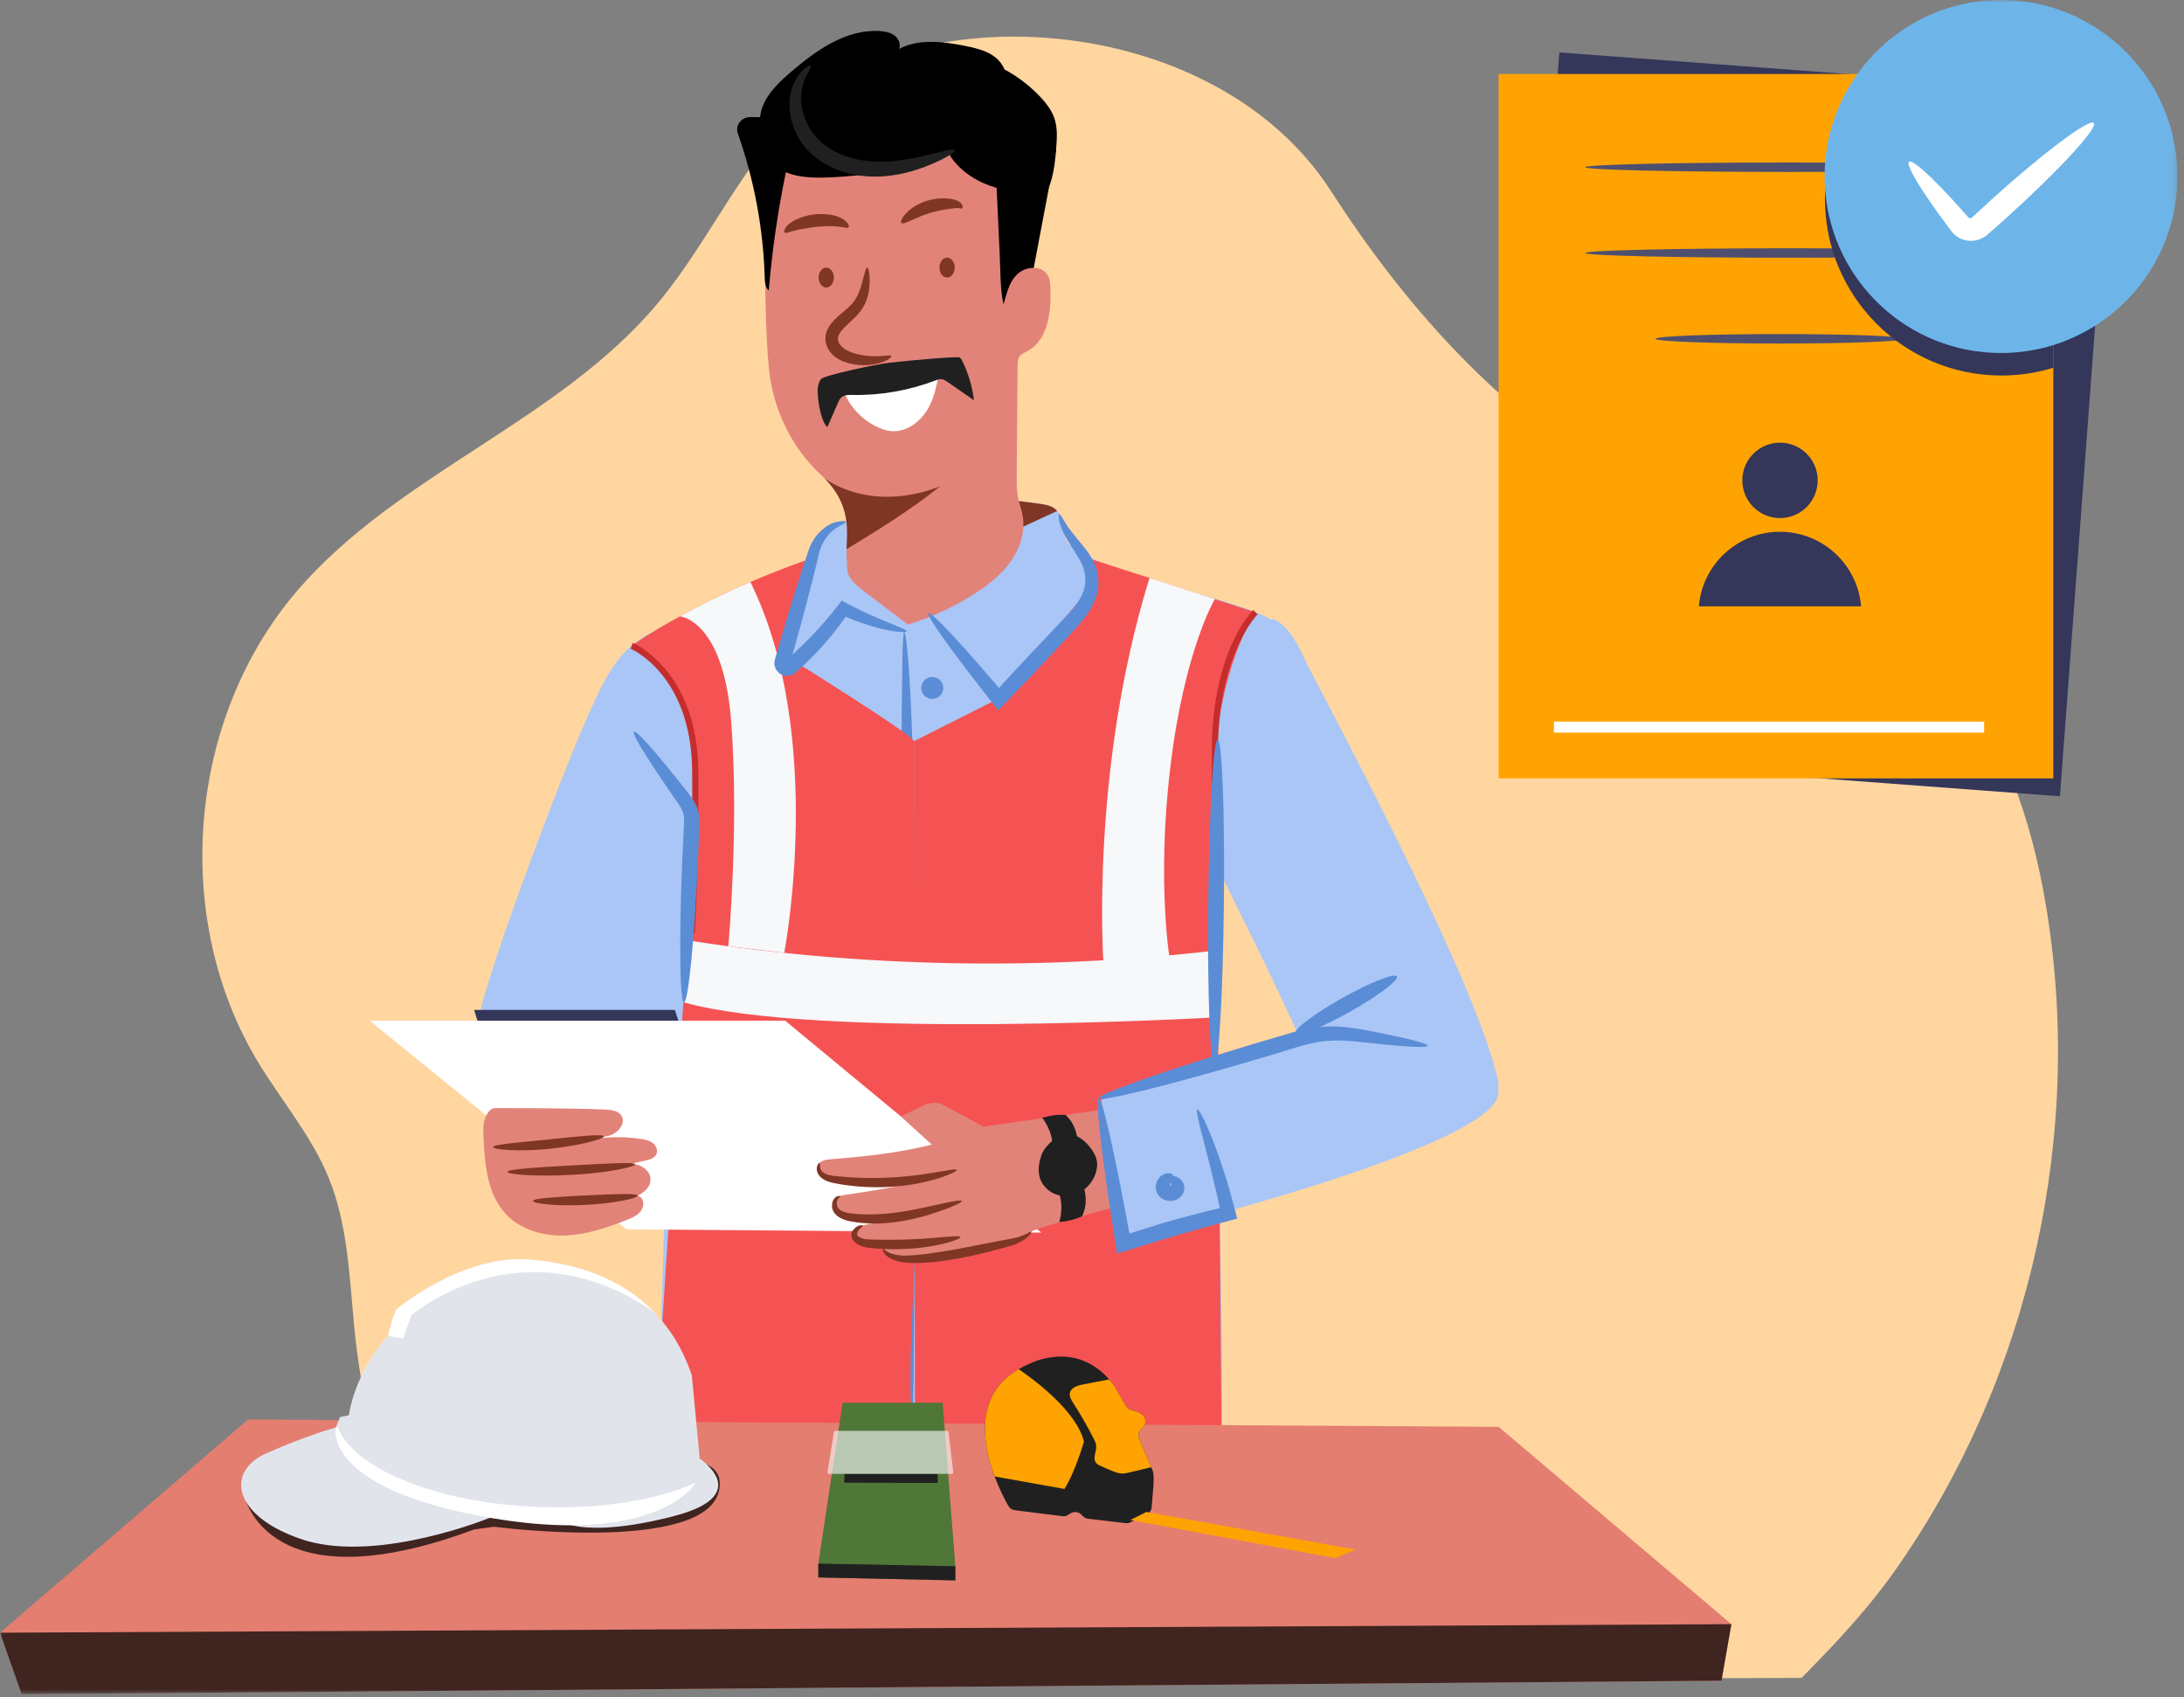 <svg width="408" height="317" viewBox="0 0 408 317" fill="none" xmlns="http://www.w3.org/2000/svg">
<rect x="0" y="0" width="408" height="317" fill="#808080" stroke="none"/>
<mask id="mask0_1596_19467" style="mask-type:luminance" maskUnits="userSpaceOnUse" x="0" y="0" width="407" height="317">
<path d="M406.771 0H0V316.403H406.771V0Z" fill="white"/>
</mask>
<g mask="url(#mask0_1596_19467)">
<path d="M354.811 292.18C349.378 300.059 343.279 306.571 336.549 313.37L89.795 314.232C76.46 295.097 68.592 271.644 66.226 248.282C65.262 238.726 65.043 228.872 61.402 219.97C58.221 212.16 52.605 205.625 48.24 198.412C31.896 171.421 35.032 134.059 55.648 110.18C74.484 88.369 104.565 78.641 122.999 56.486C133.014 44.449 139.17 29.184 151.023 18.951C173.856 -0.793 227.494 2.791 248.685 35.743C263.386 58.599 282.211 79.192 306.204 91.953C325.982 102.485 348.953 108.871 363.838 125.628C374.302 137.412 379.447 153.021 382.112 168.55C389.439 211.207 379.424 256.586 354.811 292.18Z" fill="#FFD6A0"/>
<path d="M226.85 157.512C226.356 168.412 228.711 243.918 228.228 269.817C211.333 269.691 122.734 273.516 122.734 273.516L124.284 221.314C124.284 221.314 96.674 212.287 89.438 191.406C88.415 188.431 105.046 143.776 111.053 130.935C112.822 127.133 114.821 123.297 118.013 120.586C121.298 117.795 125.513 116.44 129.522 114.867C136.183 112.271 142.535 108.94 148.863 105.621C149.989 105.023 151.149 104.415 151.999 103.45C152.7 102.646 153.147 101.647 153.745 100.762C155.571 98.063 158.948 96.49 162.187 96.834L173.879 94.721C178.404 92.952 183.308 92.895 188.213 93.343C190.257 93.526 192.29 93.814 194.3 94.089C195.242 94.227 196.23 94.376 196.988 94.951C197.183 95.088 197.344 95.249 197.493 95.422C198.607 96.731 198.538 98.867 199.089 100.602C200.686 105.701 228.228 111.363 235.556 114.752C237.29 115.544 239.139 116.543 239.875 118.301C241.115 121.241 238.726 124.308 236.785 126.834C230.135 135.483 227.355 146.589 226.85 157.501V157.512Z" fill="#A9C6F6"/>
<path d="M189.695 99.028L189.787 98.19C189.787 98.19 188.19 94.974 188.213 93.355C190.258 93.538 192.29 93.825 194.3 94.101C195.242 94.239 196.23 94.388 196.988 94.963C197.183 95.1 197.344 95.261 197.493 95.433L189.695 99.028Z" fill="#803624"/>
<path d="M192.773 51.834L197.298 27.967L191.992 25.417L188.213 54.395L192.773 51.834Z" fill="black"/>
<path d="M191.947 65.57C191.395 65.869 190.775 66.11 190.431 66.627C190.121 67.098 190.109 67.695 190.098 68.246C190.052 75.069 189.994 81.88 189.937 88.691C189.925 90.207 189.914 91.734 190.235 93.216C190.454 94.192 190.81 95.134 191.016 96.122C191.602 99.108 190.637 102.244 188.903 104.747C187.169 107.24 184.734 109.169 182.184 110.812C178.29 113.327 174.052 115.303 169.619 116.646C166.874 114.567 164.129 112.489 161.384 110.41C160.178 109.479 158.891 108.48 158.386 107.033C158.237 106.62 158.179 105.149 158.133 103.323C158.133 103.082 158.133 102.829 158.145 102.565C158.26 99.453 159.029 94.353 154.102 89.403C153.907 89.196 153.711 89.001 153.493 88.805C147.877 83.637 144.477 76.562 143.662 68.993C143.34 65.961 143.099 61.045 142.995 55.991C142.846 48.4 142.984 40.486 143.547 38.12C144.477 34.18 146.556 30.344 149.956 28.139C150.254 27.944 150.576 27.76 150.92 27.691C151.633 27.542 152.356 27.886 153.022 28.185C161.533 32.044 172.1 30.953 179.634 25.417C179.979 26.497 180.415 27.553 180.944 28.564C181.541 29.724 182.264 30.815 183.08 31.814C184.137 33.124 185.377 34.284 186.744 35.272C186.606 42.473 186.859 49.686 187.49 56.864C187.835 55.429 188.202 53.947 188.926 52.684C188.938 52.684 188.937 52.684 188.937 52.684V52.661C189.236 52.121 189.604 51.627 190.063 51.191C191.602 49.743 194.462 49.502 195.622 51.259C196.173 52.086 196.231 53.132 196.254 54.131C196.357 58.426 195.737 63.526 191.947 65.582V65.57Z" fill="#E28379"/>
<path d="M152.321 40.027C154.204 39.855 155.973 40.108 157.179 40.751C158.396 41.394 158.752 42.267 158.511 42.474C158.27 42.703 157.638 42.428 156.639 42.324C155.663 42.198 154.17 42.209 152.55 42.37C150.942 42.531 149.438 42.841 148.438 43.071C147.451 43.301 146.876 43.645 146.601 43.45C146.325 43.289 146.589 42.359 147.715 41.578C148.806 40.831 150.414 40.222 152.321 40.027Z" fill="#803624"/>
<path d="M173.442 37.431C175.268 36.903 177.014 36.96 178.232 37.27C178.886 37.431 179.472 37.776 179.713 38.201C179.954 38.637 179.805 38.913 179.667 38.947C179.506 38.993 179.323 38.878 179.093 38.867C178.875 38.855 178.553 38.844 178.082 38.913C177.037 39.051 175.601 39.234 174.097 39.671C171.053 40.498 168.871 42.094 168.388 41.635C168.17 41.417 168.457 40.67 169.307 39.786C170.157 38.901 171.616 37.925 173.442 37.408V37.431Z" fill="#803624"/>
<path d="M156.685 62.596C156.559 62.906 156.525 63.136 156.547 63.411C156.582 63.687 156.685 63.986 156.858 64.25C157.179 64.778 157.753 65.203 158.408 65.525C159.763 66.145 161.222 66.421 162.417 66.501C164.84 66.662 166.391 66.18 166.517 66.501C166.643 66.754 165.242 67.856 162.44 68.155C161.05 68.281 159.373 68.189 157.547 67.512C156.639 67.156 155.629 66.558 154.928 65.513C154.583 65.008 154.319 64.399 154.227 63.722C154.124 63.044 154.25 62.274 154.515 61.677C155.066 60.471 155.858 59.725 156.593 59.047C157.34 58.392 158.029 57.864 158.592 57.324C159.706 56.313 160.303 55.096 160.705 53.936C161.452 51.616 161.647 49.95 162.015 49.985C162.175 49.985 162.313 50.398 162.405 51.145C162.485 51.892 162.543 52.971 162.313 54.349C162.198 55.038 162.003 55.785 161.659 56.578C161.314 57.359 160.786 58.174 160.131 58.863C158.868 60.218 157.26 61.31 156.662 62.619L156.685 62.596Z" fill="#803624"/>
<path d="M171.043 190.923C171.031 211.046 170.882 229.25 170.79 242.424C170.732 249.005 170.687 254.346 170.664 258.033C170.641 261.72 170.537 263.764 170.33 263.776C170.124 263.787 169.848 261.754 169.527 258.079C169.239 254.392 168.952 249.063 168.723 242.459C168.286 229.273 168.102 211.046 168.114 190.935C168.125 170.812 168.298 152.607 168.401 139.434C168.458 132.841 168.504 127.512 168.573 123.825C168.619 120.138 168.734 118.094 168.929 118.082C169.136 118.082 169.4 120.103 169.71 123.79C169.986 127.477 170.262 132.806 170.468 139.411C170.893 152.596 171.054 170.823 171.043 190.935V190.923Z" fill="#5B8DD6"/>
<path d="M157.615 72.841C163.874 74.311 170.811 72.52 175.578 68.201C175.187 70.981 174.774 73.829 173.396 76.264C172.017 78.699 169.445 80.686 166.654 80.525C165.574 80.456 164.54 80.089 163.576 79.595C160.773 78.171 158.51 75.667 157.488 72.704" fill="white"/>
<path d="M176.924 51.834C177.711 51.834 178.348 51.001 178.348 49.973C178.348 48.945 177.711 48.112 176.924 48.112C176.137 48.112 175.5 48.945 175.5 49.973C175.5 51.001 176.137 51.834 176.924 51.834Z" fill="#803624"/>
<path d="M154.354 53.695C155.141 53.695 155.778 52.862 155.778 51.834C155.778 50.807 155.141 49.974 154.354 49.974C153.568 49.974 152.93 50.807 152.93 51.834C152.93 52.862 153.568 53.695 154.354 53.695Z" fill="#803624"/>
<path d="M158.144 102.566C158.259 99.453 159.029 94.354 154.102 89.403C156.525 91.023 159.35 92.068 162.245 92.516C166.736 93.205 171.387 92.481 175.614 90.828C170.135 95.227 164.151 98.925 158.144 102.566Z" fill="#803624"/>
<path d="M171.054 229.446C170.721 243.699 169.17 258.022 170.927 272.183C154.756 272.872 138.538 272.62 122.39 271.402C122.631 259.055 129.568 161.44 129.844 152.366C130.005 146.739 130.165 141.019 128.73 135.563C126.949 128.798 123.791 124.549 118.014 120.598C118.014 120.598 121.138 118.323 127.007 115.107H127.03C130.487 113.189 134.897 110.973 140.181 108.698C143.282 107.366 146.681 106.011 150.368 104.69C150.678 104.575 145.832 121.884 145.832 121.884C145.832 121.884 170.732 137.32 170.732 138.423C170.858 163.978 170.985 189.522 171.123 215.066C171.146 219.867 171.169 224.656 171.054 229.446Z" fill="#F55353"/>
<path d="M279.889 203.501L244.652 198.332C240.655 187.995 228.285 163.979 227.481 161.923C226.539 159.465 228.365 156.249 227.412 153.791C226.585 151.644 225.758 149.496 225.172 147.279C222.634 137.643 225.483 126.353 233.419 120.311C234.671 119.358 235.705 115.705 237.278 115.648C239.943 115.545 242.642 120.575 243.676 123.033C244.663 125.399 275.548 181.965 279.855 201.812C279.981 202.375 279.993 202.949 279.889 203.501Z" fill="#A9C6F6"/>
<path d="M170.732 138.435L185.457 131.004L203.891 109.618L203.374 104.277L234.523 114.339C234.523 114.339 224.737 128.925 227.184 155.411C227.299 164.186 228.229 269.841 228.229 269.841L170.928 272.195L170.732 138.447V138.435Z" fill="#F55353"/>
<path d="M193.037 121.563C194.541 119.978 196.011 118.427 197.435 116.922C198.871 115.418 200.249 114.051 201.226 112.65C202.213 111.237 202.753 109.825 202.753 108.377C202.788 106.965 202.328 105.667 201.662 104.495C201.007 103.324 200.249 102.256 199.652 101.268C199.043 100.269 198.55 99.373 198.262 98.569C197.665 96.984 197.7 96.03 197.872 95.996C198.09 95.939 198.435 96.766 199.285 98.052C199.698 98.707 200.284 99.453 200.984 100.315C201.685 101.187 202.558 102.152 203.431 103.416C204.304 104.645 205.108 106.356 205.188 108.343C205.326 110.284 204.614 112.443 203.477 114.155C202.351 115.912 200.904 117.405 199.526 118.909C198.125 120.426 196.666 121.988 195.173 123.584C192.531 126.398 189.981 129.063 187.592 131.521L186.478 132.658L185.525 131.44C178.013 121.942 172.971 114.924 173.454 114.522C173.948 114.12 179.828 120.46 187.65 129.694L185.582 129.625C187.88 127.099 190.383 124.377 193.025 121.563H193.037Z" fill="#5B8DD6"/>
<path d="M129.28 175.751C161.152 180.655 195.023 181.287 227.056 177.52C227.182 180.805 226.884 186.329 226.872 190.016C226.872 190.016 152.584 194.254 127.775 187.202L129.28 175.751Z" fill="#F6F8FA"/>
<path d="M250.751 186.399C256 183.458 260.571 181.644 260.962 182.356C261.352 183.056 257.424 186.02 252.187 188.96C246.938 191.9 242.366 193.715 241.976 193.003C241.585 192.302 245.514 189.339 250.751 186.399Z" fill="#5B8DD6"/>
<path d="M323.443 303.332L321.594 313.887L173.006 315.059L160.682 315.162L4.043 316.402L0 304.928L46.367 265.097L279.959 266.475L323.443 303.332Z" fill="#E47E70"/>
<path d="M323.443 303.332L321.594 313.887L173.006 315.059L160.682 315.162L4.043 316.403L0 304.928L136.367 304.251L160.407 304.136L323.443 303.332Z" fill="#3F2420"/>
<path d="M174.156 130.544C175.29 130.544 176.211 129.624 176.211 128.489C176.211 127.353 175.29 126.433 174.156 126.433C173.02 126.433 172.1 127.353 172.1 128.489C172.1 129.624 173.02 130.544 174.156 130.544Z" fill="#5B8DD6"/>
<path d="M89.439 191.418L88.566 188.615H126.066L126.996 191.418H89.439Z" fill="#34365A"/>
<path d="M69.062 190.625H146.682L194.53 230.204L117.049 229.595L69.062 190.625Z" fill="white"/>
<path d="M113.121 207.233C114.212 207.279 115.464 207.428 116.072 208.335C117.037 209.783 115.406 211.689 113.718 212.126C112.03 212.562 110.157 212.321 108.63 213.159C112.248 212.309 116.015 212.149 119.69 212.7C120.483 212.815 121.31 212.987 121.942 213.469C122.573 213.952 122.964 214.871 122.608 215.594C122.252 216.329 121.356 216.582 120.563 216.754C118.496 217.214 116.44 217.673 114.373 218.121C115.751 217.673 117.198 217.214 118.634 217.432C120.069 217.65 121.482 218.764 121.528 220.211C121.586 222.164 119.426 223.312 117.6 224.002C117.864 223.094 119.323 223.025 119.874 223.795C120.426 224.564 120.161 225.701 119.53 226.402C118.898 227.103 117.991 227.482 117.106 227.826C113.396 229.285 109.56 230.594 105.586 230.744C101.612 230.893 97.42 229.744 94.652 226.896C90.931 223.06 90.517 217.191 90.311 211.85C90.276 210.885 90.242 209.897 90.563 209.002C90.885 208.106 91.448 207.026 92.412 206.957C92.412 206.957 105.632 206.9 113.132 207.221L113.121 207.233Z" fill="#E28379"/>
<path d="M102.429 212.803C108.092 212.218 112.732 211.724 112.824 212.229C112.904 212.689 108.379 213.964 102.602 214.561C96.825 215.147 92.115 214.687 92.127 214.228C92.127 213.722 96.767 213.389 102.429 212.815V212.803Z" fill="#803624"/>
<path d="M106.69 217.662C113.248 217.329 118.554 216.962 118.635 217.444C118.715 217.926 113.421 219.086 106.782 219.42C100.155 219.776 94.791 219.339 94.791 218.868C94.791 218.374 100.132 218.018 106.69 217.662Z" fill="#803624"/>
<path d="M109.318 223.267C114.682 223.003 119.046 222.808 119.115 223.302C119.184 223.773 114.854 224.76 109.41 225.025C103.966 225.312 99.567 224.772 99.578 224.289C99.59 223.796 103.954 223.543 109.318 223.256V223.267Z" fill="#803624"/>
<path d="M168.297 208.508L172.558 206.44C173.557 205.946 174.706 205.843 175.785 206.153L183.745 210.426L174.867 214.492L168.297 208.519V208.508Z" fill="#E28379"/>
<path d="M164.85 233.236C165.93 234.821 172.568 235.441 174.452 235.074C179.448 234.109 184.444 233.144 189.429 232.168C189.969 232.065 192.255 230.365 192.68 230.02C193.794 229.136 213.422 223.979 214.847 224.036C225.287 224.484 217.029 212.298 214.847 205.958L183.755 210.403C174.889 214.492 165.034 215.744 155.294 216.49C154.329 216.559 153.169 216.743 152.767 217.627C152.17 218.96 153.87 220.131 155.271 220.568C159.36 221.831 164.517 221.222 168.801 221.314C165.08 222.038 161.485 222.658 157.729 223.175C154.203 223.657 156.454 226.793 157.339 226.896C163.219 227.597 169.192 227.424 175.015 226.379C170.719 227.137 166.424 227.895 162.117 228.642C160.934 228.849 159.486 229.331 159.372 230.526C159.257 231.743 160.646 232.49 161.83 232.777C165.356 233.627 169.157 233.328 172.511 231.927L164.839 233.213L164.85 233.236Z" fill="#E28379"/>
<path d="M164.908 219.959C172.557 219.799 178.576 217.984 178.736 218.489C178.805 218.707 177.381 219.443 174.912 220.189C172.442 220.936 168.905 221.625 164.954 221.717C162.978 221.774 161.095 221.682 159.395 221.498C158.545 221.418 157.741 221.292 156.994 221.177C156.259 221.039 155.559 220.936 154.87 220.717C154.203 220.499 153.606 220.178 153.181 219.73C152.745 219.282 152.561 218.707 152.584 218.283C152.63 217.41 153.066 217.122 153.135 217.18C153.25 217.237 153.112 217.639 153.262 218.214C153.388 218.788 154.043 219.316 155.191 219.523C155.742 219.638 156.432 219.672 157.167 219.741C157.902 219.799 158.683 219.868 159.51 219.902C161.164 219.994 162.978 220.028 164.885 219.971L164.908 219.959Z" fill="#803624"/>
<path d="M166.274 226.597C169.938 226.195 173.246 225.38 175.658 224.863C178.07 224.323 179.597 224.07 179.666 224.312C179.735 224.541 178.345 225.219 176.002 226.057C173.659 226.884 170.328 227.918 166.469 228.343C164.54 228.55 162.679 228.573 160.991 228.4C160.141 228.332 159.371 228.182 158.602 228.044C157.844 227.872 157.097 227.608 156.488 227.149C156.19 226.919 155.937 226.655 155.753 226.345C155.547 226.023 155.466 225.69 155.432 225.38C155.386 224.771 155.546 224.254 155.799 223.91C156.052 223.554 156.373 223.393 156.592 223.37C156.81 223.335 156.925 223.393 156.925 223.45C156.959 223.588 156.557 223.714 156.396 224.243C156.316 224.495 156.293 224.863 156.396 225.219C156.454 225.403 156.546 225.575 156.661 225.701C156.798 225.851 156.971 226 157.189 226.115C158.027 226.62 159.52 226.689 161.094 226.781C162.679 226.85 164.425 226.781 166.262 226.597H166.274Z" fill="#803624"/>
<path d="M167.94 231.537C174.234 231.433 179.311 230.537 179.426 231.031C179.552 231.479 174.499 233.19 167.975 233.294C166.355 233.328 164.805 233.271 163.404 233.144C162.703 233.064 162.06 233.041 161.348 232.857C161.003 232.765 160.647 232.639 160.36 232.455C160.073 232.295 159.797 232.088 159.544 231.847C159.315 231.582 159.097 231.249 159.062 230.87C159.005 230.491 159.119 230.158 159.246 229.917C159.533 229.435 159.878 229.205 160.165 229.033C160.463 228.872 160.727 228.814 160.911 228.814C161.107 228.814 161.233 228.941 161.187 228.975C161.118 229.079 160.946 229.171 160.567 229.573C160.394 229.768 160.211 230.032 160.13 230.308C160.061 230.595 160.13 230.721 160.394 230.939C160.682 231.146 161.152 231.353 161.635 231.422C162.129 231.491 162.806 231.479 163.484 231.514C164.851 231.548 166.344 231.559 167.917 231.525L167.94 231.537Z" fill="#803624"/>
<path d="M178.703 233.293C182.631 232.57 186.203 231.8 188.81 231.364C191.418 230.916 192.624 229.79 192.681 230.032C192.727 230.273 191.636 231.823 189.098 232.581C186.559 233.328 183.022 234.293 179.025 235.028C175.005 235.751 171.341 236.107 168.527 235.74C167.137 235.487 166.069 234.982 165.46 234.385C164.84 233.764 164.886 233.213 164.989 233.202C165.116 233.167 165.288 233.523 165.874 233.833C166.448 234.143 167.436 234.419 168.665 234.499C171.134 234.522 174.787 234.006 178.692 233.293H178.703Z" fill="#803624"/>
<path d="M246.168 192.543L205.693 205.418L211.126 231.065C211.126 231.065 282.485 213.676 279.878 203.512C277.271 193.347 260.433 195.357 260.433 195.357L246.157 192.554L246.168 192.543Z" fill="#A9C6F6"/>
<path d="M235.165 194.668C237.278 194.047 239.334 193.439 241.321 192.853C243.354 192.29 245.41 191.854 247.432 191.727C251.521 191.509 254.909 192.394 257.7 192.899C263.328 194.013 266.785 194.909 266.716 195.311C266.658 195.713 263.098 195.541 257.39 194.955C254.53 194.702 251.153 194.082 247.65 194.426C244.124 194.76 240.265 196.276 236.038 197.47C219.269 202.466 205.487 205.9 205.245 205.119C205.004 204.35 218.396 199.664 235.165 194.668Z" fill="#5B8DD6"/>
<path d="M215.733 228.871C220.465 227.447 225.025 226.276 229.171 225.334L228.183 226.942C225.702 215.341 223.072 207.416 223.681 207.198C224.198 206.991 227.827 214.629 230.802 226.333L231.123 227.596L229.814 227.941C225.748 229.021 221.269 230.273 216.583 231.685C214.435 232.351 212.345 232.995 210.312 233.626L208.704 234.12L208.44 232.501C205.947 217.018 204.546 205.246 205.247 205.131C205.947 205.016 208.52 216.582 211.276 232.03L209.416 230.904C211.449 230.227 213.562 229.549 215.744 228.894L215.733 228.871Z" fill="#5B8DD6"/>
<path d="M218.625 221.372C218.625 221.372 218.694 221.372 218.705 221.407C218.774 221.602 218.935 221.717 218.889 221.682C219.061 221.763 218.946 221.705 218.923 221.717C218.877 221.717 218.866 221.717 218.82 221.717C218.774 221.717 218.728 221.74 218.751 221.717C218.797 221.694 218.82 221.59 218.82 221.498C218.82 221.303 218.774 221.119 218.671 220.947C218.567 220.775 218.372 220.649 218.292 220.465C218.211 220.292 218.246 220.017 218.625 219.81C218.992 219.615 219.681 219.615 220.279 220.028C220.577 220.235 220.876 220.534 221.071 220.982C221.278 221.418 221.358 222.084 221.094 222.704C220.864 223.302 220.336 223.807 219.773 224.048C219.211 224.289 218.602 224.358 217.982 224.22C217.224 224.083 216.397 223.462 216.098 222.681C215.788 221.912 215.891 221.177 216.121 220.649C216.58 219.569 217.591 219.075 218.315 219.132H218.682C219.073 219.305 219.234 219.603 219.279 219.822C219.337 220.051 219.291 220.235 219.222 220.373C219.073 220.649 218.854 220.648 218.74 220.568C218.613 220.488 218.51 220.361 218.361 220.373C218.315 220.373 218.292 220.384 218.303 220.373C218.326 220.373 218.384 220.292 218.384 220.281L218.648 220.729C218.544 220.947 218.51 221.211 218.556 221.441C218.59 221.567 218.682 221.533 218.51 221.579L218.418 221.636C218.418 221.636 218.452 221.602 218.475 221.567C218.533 221.51 218.602 221.315 218.59 221.361L218.625 221.372Z" fill="#5B8DD6"/>
<path d="M154.56 79.778C155.215 78.262 155.881 76.757 156.536 75.241C156.697 74.874 156.869 74.483 157.168 74.219C157.707 73.748 158.5 73.748 159.224 73.76C164.507 73.863 169.813 72.933 174.763 71.049C175.097 70.923 175.43 70.785 175.786 70.808C176.268 70.831 176.693 71.106 177.084 71.382C178.703 72.508 180.322 73.633 181.953 74.759C181.643 72.209 180.897 69.717 179.76 67.408C179.633 67.156 179.495 66.903 179.254 66.754C178.91 66.547 171.054 67.19 166.253 67.73C163.634 68.028 153.975 70.084 153.377 70.796C153.067 71.164 152.929 71.646 152.826 72.117C152.516 73.507 153.194 78.618 154.572 79.778H154.56Z" fill="#202020"/>
<path d="M146.508 177.956L136.056 176.716C136.056 176.716 138.101 154.422 136.596 134.77C135.149 115.705 127.006 115.107 127.006 115.107H127.029C130.486 113.189 134.896 110.972 140.18 108.698C154.353 137.343 146.508 177.956 146.508 177.956Z" fill="#F6F8FA"/>
<path d="M147.623 123.836L147.577 123.986V124.02H147.565C147.933 124.124 147.06 123.882 147.152 123.905H147.106C147.037 123.882 147.003 123.882 147.003 123.882C146.98 123.882 147.049 123.859 147.06 123.836C147.083 123.814 147.06 123.836 147.06 123.882C147.06 123.928 147.083 123.928 147.026 123.836L147.003 123.791L146.704 123.434L146.807 123.343L147.026 123.159L147.462 122.78L148.3 122.022C149.415 121.011 150.46 119.989 151.448 118.967C153.423 116.922 155.134 114.901 156.593 113.006L157.236 112.167L158.098 112.627C164.667 116.141 169.491 117.382 169.365 117.921C169.307 118.151 168.044 118.128 165.85 117.692C163.668 117.255 160.578 116.371 157.029 114.763L158.534 114.384C157.156 116.451 155.479 118.657 153.48 120.85C152.481 121.953 151.413 123.044 150.265 124.124L149.392 124.928L148.944 125.33L148.714 125.525L148.599 125.628C148.53 125.686 148.415 125.778 148.312 125.846C147.887 126.122 147.324 126.271 146.807 126.214C146.291 126.157 145.808 125.938 145.441 125.605C145.062 125.272 144.786 124.778 144.694 124.238C144.591 123.722 144.786 123.078 144.809 123.01C147.072 115.096 149.277 107.975 151.023 102.853C151.493 101.428 152.252 100.257 153.078 99.407C153.917 98.58 154.755 98.006 155.548 97.696C156.34 97.397 156.949 97.34 157.351 97.317C157.765 97.305 157.994 97.34 158.017 97.443C158.098 97.661 157.225 97.983 156.065 98.706C154.974 99.476 153.515 101.049 152.998 103.415C151.769 108.676 149.874 115.889 147.611 123.802L147.623 123.836Z" fill="#5B8DD6"/>
<path d="M226.954 111.881C226.954 111.881 221.246 121.402 218.627 143.328C216.008 165.254 218.627 179.863 218.627 179.863H206.142C206.142 179.863 203.581 143.994 214.745 107.93L226.954 111.881Z" fill="#F6F8FA"/>
<path d="M129.799 174.315L128.65 174.235C128.65 174.12 129.489 162.221 129.305 143.913C129.121 126.007 117.9 121.183 117.785 121.137L118.222 120.069C118.336 120.115 130.258 125.18 130.454 143.902C130.637 162.256 129.799 174.201 129.788 174.327L129.799 174.315Z" fill="#C52D2D"/>
<path d="M226.482 177.532C226.482 177.336 226.275 157.317 226.379 140.031C226.482 121.609 233.81 114.223 234.131 113.925L234.935 114.74C234.866 114.809 227.63 122.137 227.527 140.031C227.424 157.306 227.63 177.313 227.63 177.509H226.482V177.532Z" fill="#C52D2D"/>
<path d="M228.643 168.642C228.471 185.502 227.678 199.17 226.874 199.159C226.07 199.147 225.542 185.468 225.714 168.619C225.887 151.758 226.679 138.102 227.483 138.102C228.298 138.102 228.815 151.781 228.643 168.642Z" fill="#5B8DD6"/>
<path d="M130.406 160.28C129.763 175.188 128.58 187.237 127.776 187.202C126.972 187.168 126.834 175.062 127.477 160.154C127.569 158.293 127.661 156.478 127.741 154.721C127.787 153.825 127.845 153.044 127.753 152.412C127.684 151.804 127.443 151.275 127.075 150.655C126.708 150.058 126.225 149.403 125.8 148.772C125.364 148.14 124.939 147.531 124.537 146.934C123.733 145.739 122.986 144.625 122.297 143.615C119.598 139.526 118.094 136.884 118.427 136.643C118.76 136.402 120.85 138.618 123.963 142.386C124.732 143.339 125.582 144.373 126.489 145.487C126.937 146.049 127.397 146.635 127.879 147.233C128.35 147.841 128.844 148.427 129.361 149.185C129.866 149.92 130.372 150.908 130.532 151.987C130.705 153.033 130.636 153.986 130.613 154.847C130.544 156.605 130.475 158.419 130.406 160.292V160.28Z" fill="#5B8DD6"/>
<path d="M200.169 211.804C201.903 212.298 203.316 213.607 204.235 215.146C204.522 215.617 204.763 216.123 204.878 216.674C204.993 217.191 204.981 217.731 204.89 218.259C204.683 219.58 203.994 220.82 203.017 221.739C201.674 223.003 199.721 223.634 197.918 223.255C196.115 222.876 194.541 221.418 194.162 219.614C193.898 218.351 194.116 217.03 194.53 215.813C195.276 213.561 198.435 211.31 200.169 211.804Z" fill="#202020"/>
<path d="M194.691 208.749C196.299 208.324 197.459 208.129 199.067 208.221C200.744 209.771 201.433 211.988 201.33 214.273C200.009 214.296 196.529 214.078 196.587 214.457C196.839 211.333 194.691 208.749 194.691 208.749Z" fill="#202020"/>
<path d="M197.871 228.24C199.525 228.057 200.674 227.815 202.144 227.149C203.143 225.093 202.994 222.785 202.075 220.694C200.834 221.154 197.664 222.612 197.584 222.233C198.951 225.059 197.883 228.24 197.883 228.24H197.871Z" fill="#202020"/>
<path d="M45.711 279.522C45.711 279.522 50.029 300.001 88.563 285.644L92.296 285.139C92.296 285.139 135.551 290.755 134.437 276.605C133.816 268.669 107.181 272.654 107.181 272.654L45.711 279.522Z" fill="#3F2420"/>
<path d="M125.869 283.163C114.774 286.023 109.089 285.414 106.803 284.863C105.942 284.656 105.574 284.461 105.574 284.461L91.516 283.462C91.516 283.462 71.152 291.8 57.197 287.746C51.363 285.931 47.722 283.324 46.08 280.659C43.863 277.076 45.276 273.389 49.801 271.402C57.45 268.037 62.412 266.693 62.711 266.601H62.722L63.537 264.649L65.18 264.316C65.18 264.316 66.122 256.459 72.485 249.499C73.403 245.491 74.058 244.526 74.058 244.526C74.058 244.526 86.164 234.315 98.74 235.234C107.263 235.843 115.888 238.588 122.148 245.008C125.146 248.064 127.592 251.969 129.246 256.884L130.716 272.424C130.716 272.424 131.313 272.803 132.003 273.458C134.219 275.502 137.447 280.166 125.858 283.152L125.869 283.163Z" fill="#E2E4EC"/>
<path d="M129.982 276.927C126.559 281.923 114.901 287.54 91.529 283.462C60.035 277.972 62.723 266.602 62.723 266.602C62.723 266.602 62.861 266.602 63.148 266.613C66.157 274.343 81.663 280.729 100.579 281.452C112.237 281.912 122.781 280.12 129.982 276.927Z" fill="white"/>
<path d="M122.148 245.008C97.201 227.93 76.815 245.675 76.815 245.675L75.344 249.982L72.496 249.499C73.415 245.491 74.07 244.526 74.07 244.526C74.07 244.526 86.175 234.315 98.752 235.234C107.274 235.843 115.9 238.588 122.159 245.008H122.148Z" fill="white"/>
<path d="M178.472 292.513V295.155L152.871 294.603V292.019L157.408 261.984H176.095L178.472 292.513Z" fill="#4F7737"/>
<path d="M178.472 292.512V295.154L152.871 294.603V292.019L178.472 292.512Z" fill="#202020"/>
<path d="M175.177 275.262V276.95L157.719 276.916L157.765 275.262H175.177Z" fill="#202020"/>
<path opacity="0.63" d="M155.789 267.497L154.583 274.883C154.549 275.078 154.698 275.262 154.905 275.262H177.761C177.956 275.262 178.105 275.089 178.082 274.894L177.198 267.509C177.175 267.348 177.037 267.222 176.876 267.222H156.099C155.938 267.222 155.801 267.337 155.778 267.497H155.789Z" fill="#F6F8FA"/>
<path d="M215.365 278.754L215.146 281.499C215.1 282.073 214.756 282.578 214.228 282.831L211.161 284.313C210.885 284.45 210.575 284.496 210.265 284.462L203.293 283.647C202.949 283.612 202.627 283.463 202.374 283.222L201.961 282.831C201.41 282.314 200.583 282.245 199.951 282.659L199.561 282.911C199.239 283.118 198.848 283.21 198.469 283.164L189.591 282.05C189.074 281.993 188.638 281.694 188.374 281.246C187.799 280.235 186.743 278.237 185.812 275.744C183.527 269.611 181.988 260.48 190.303 255.702C190.878 255.369 191.498 255.059 192.175 254.772C192.175 254.772 200.652 250.143 207.198 257.62C207.531 257.988 207.853 258.39 208.163 258.826C208.209 258.884 208.244 258.941 208.278 259.01L210.345 262.594C210.587 263.007 211 263.294 211.471 263.386C212.585 263.593 214.503 264.259 213.837 266.234L213.182 266.866C212.7 267.337 212.551 268.049 212.815 268.669L215.043 274.022L215.158 274.286C215.158 274.286 215.813 274.745 215.365 278.754Z" fill="#202020"/>
<path d="M202.501 269.267C200.56 275.641 198.848 278.076 198.848 278.076L185.812 275.744C183.527 269.611 181.988 260.48 190.303 255.702C193.255 257.724 201.157 263.581 202.501 269.267Z" fill="#FFA302"/>
<path d="M215.044 274.021C213.724 274.343 212.403 274.653 211.093 274.975C210.565 275.101 210.037 275.216 209.497 275.193C208.877 275.158 208.291 274.929 207.728 274.699C207.051 274.412 206.373 274.125 205.707 273.826C205.339 273.665 204.949 273.482 204.708 273.149C204.11 272.299 204.845 271.127 204.788 270.082C204.753 269.554 204.512 269.06 204.271 268.589C203.111 266.338 201.848 264.132 200.481 262.008C200.125 261.433 199.734 260.802 199.872 260.147C200.067 259.148 201.273 258.757 202.273 258.573C203.915 258.252 205.557 257.942 207.2 257.62C207.533 257.988 207.855 258.39 208.165 258.826C208.211 258.884 208.245 258.941 208.279 259.01L210.347 262.593C210.588 263.007 211.002 263.294 211.472 263.386C212.587 263.593 214.505 264.259 213.838 266.234L213.184 266.866C212.701 267.337 212.552 268.049 212.816 268.669L215.044 274.021Z" fill="#FFA302"/>
<path d="M211.16 283.876L249.441 290.997L253.255 289.4L214.158 282.371L211.16 283.876Z" fill="#FFA302"/>
<path d="M142.821 23.533C141.891 25.968 142.592 28.897 144.521 30.7C146.876 32.894 150.482 33.239 153.767 33.17C163.128 32.963 175.762 30.666 183.744 25.957C187.052 24.016 186.914 21.248 187.959 17.458C188.235 16.458 188.293 15.39 188.086 14.368C187.259 10.187 183.629 9.234 180.299 8.568C176.164 7.752 171.627 7.189 167.94 9.142C168.342 8.269 167.883 7.201 167.102 6.627C166.321 6.052 165.299 5.857 164.311 5.8C158.086 5.421 152.538 9.36 147.875 13.334C145.141 15.666 142.316 18.399 141.994 21.891C141.351 21.857 140.697 21.857 140.053 21.868C138.434 21.914 137.32 23.453 137.837 24.923C140.88 33.56 142.58 42.634 142.856 51.742C142.879 52.638 142.936 53.637 143.614 54.257C144.234 46.849 145.302 39.475 146.807 32.194" fill="black"/>
<path d="M177.773 29.507C179.771 32.297 182.884 34.17 186.18 35.077L186.766 47.654C186.881 50.215 186.858 54.373 187.478 56.865C188.305 53.58 193.439 38.5 194.174 37.719C196.574 35.192 196.999 31.436 197.286 27.956C197.447 26.003 197.608 23.994 196.988 22.133C196.482 20.617 195.472 19.307 194.381 18.136C191.509 15.058 187.868 12.692 183.894 11.313C183.469 11.164 182.999 11.026 182.562 11.164C181.781 11.405 181.505 12.347 181.333 13.14C180.564 16.666 175.751 26.704 177.75 29.495L177.773 29.507Z" fill="black"/>
<path d="M157.305 28.897C159.912 29.954 162.692 30.287 165.196 30.195C167.722 30.115 170.019 29.678 171.949 29.253C175.808 28.358 178.243 27.634 178.392 28.047C178.53 28.392 176.405 29.782 172.535 31.252C170.594 31.964 168.17 32.653 165.368 32.906C162.554 33.147 159.338 32.883 156.214 31.619C153.101 30.39 150.437 28.139 149.035 25.486C147.6 22.879 147.244 20.099 147.611 17.906C147.967 15.678 148.989 14.093 149.839 13.243C150.712 12.381 151.367 12.14 151.482 12.289C151.62 12.45 151.252 12.967 150.758 13.92C150.276 14.862 149.713 16.286 149.667 18.113C149.61 19.916 150.104 22.11 151.367 24.131C152.584 26.152 154.698 27.852 157.305 28.897Z" fill="#202020"/>
<path d="M394.637 17.527L291.304 9.794L281.486 140.982L384.819 148.715L394.637 17.527Z" fill="#34365A"/>
<path d="M383.581 13.817H279.959V145.372H383.581V13.817Z" fill="#FFA302"/>
<path d="M370.661 134.771H290.285V136.826H370.661V134.771Z" fill="white"/>
<path d="M334.274 30.345C355.327 30.345 372.406 30.735 372.406 31.229C372.406 31.723 355.339 32.114 334.274 32.114C313.21 32.114 296.143 31.723 296.143 31.229C296.143 30.735 313.21 30.345 334.274 30.345Z" fill="#4E4F6F"/>
<path d="M334.274 46.367C355.327 46.367 372.406 46.758 372.406 47.252C372.406 47.745 355.339 48.136 334.274 48.136C313.21 48.136 296.143 47.745 296.143 47.252C296.143 46.758 313.21 46.367 334.274 46.367Z" fill="#4E4F6F"/>
<path d="M332.529 62.39C345.393 62.39 355.822 62.78 355.822 63.274C355.822 63.768 345.393 64.158 332.529 64.158C319.665 64.158 309.236 63.768 309.236 63.274C309.236 62.78 319.665 62.39 332.529 62.39Z" fill="#4E4F6F"/>
<path d="M332.529 96.754C336.417 96.754 339.569 93.602 339.569 89.713C339.569 85.825 336.417 82.673 332.529 82.673C328.64 82.673 325.488 85.825 325.488 89.713C325.488 93.602 328.64 96.754 332.529 96.754Z" fill="#34365A"/>
<path d="M347.689 113.236H317.367C318.022 105.437 324.557 99.315 332.517 99.315C340.476 99.315 347.023 105.437 347.677 113.236H347.689Z" fill="#34365A"/>
<path d="M406.724 34.479L387.452 62.963C386.2 63.549 384.902 64.043 383.581 64.456V68.683C380.514 69.625 377.264 70.13 373.887 70.13C355.683 70.13 340.924 55.371 340.924 37.166C340.924 36.627 340.935 36.098 340.97 35.559C340.97 35.559 340.97 35.559 340.97 35.547C341.372 27.071 344.99 19.433 350.629 13.816C356.59 7.867 364.814 4.203 373.887 4.203C391.184 4.203 405.369 17.526 406.724 34.479Z" fill="#34365A"/>
<path d="M406.771 32.963C406.771 33.469 406.759 33.974 406.725 34.48C406.162 47.171 398.409 57.99 387.452 62.964C386.2 63.549 384.902 64.043 383.582 64.457C380.492 65.41 377.207 65.927 373.807 65.927C356.487 65.927 342.28 52.558 340.97 35.559C340.97 35.559 340.97 35.559 340.97 35.548C340.89 34.698 340.855 33.836 340.855 32.963C340.855 25.831 343.13 19.215 347 13.817C352.961 5.456 362.747 0 373.807 0C392.012 0 406.771 14.759 406.771 32.963Z" fill="#6DB5E9"/>
<path d="M371.901 37.385C381.721 28.518 390.346 22.064 391.162 22.971C391.977 23.867 384.661 31.803 374.829 40.681C373.578 41.807 372.429 42.829 371.166 43.92C370.029 44.851 368.535 45.172 367.215 44.874C366.548 44.724 365.928 44.437 365.4 44.035C365.136 43.84 364.894 43.61 364.688 43.358C364.561 43.208 364.527 43.162 364.47 43.082L364.309 42.864C362.586 40.567 361.081 38.465 359.864 36.65C357.429 33.032 356.166 30.597 356.636 30.218C357.107 29.839 359.232 31.573 362.276 34.686C363.803 36.237 365.549 38.143 367.444 40.291L367.628 40.498C367.685 40.567 367.766 40.658 367.754 40.636C367.777 40.658 367.812 40.681 367.846 40.693C367.915 40.727 367.984 40.739 368.053 40.75C368.202 40.762 368.34 40.693 368.409 40.612C369.546 39.567 370.718 38.488 371.924 37.385H371.901Z" fill="white"/>
</g>
</svg>
